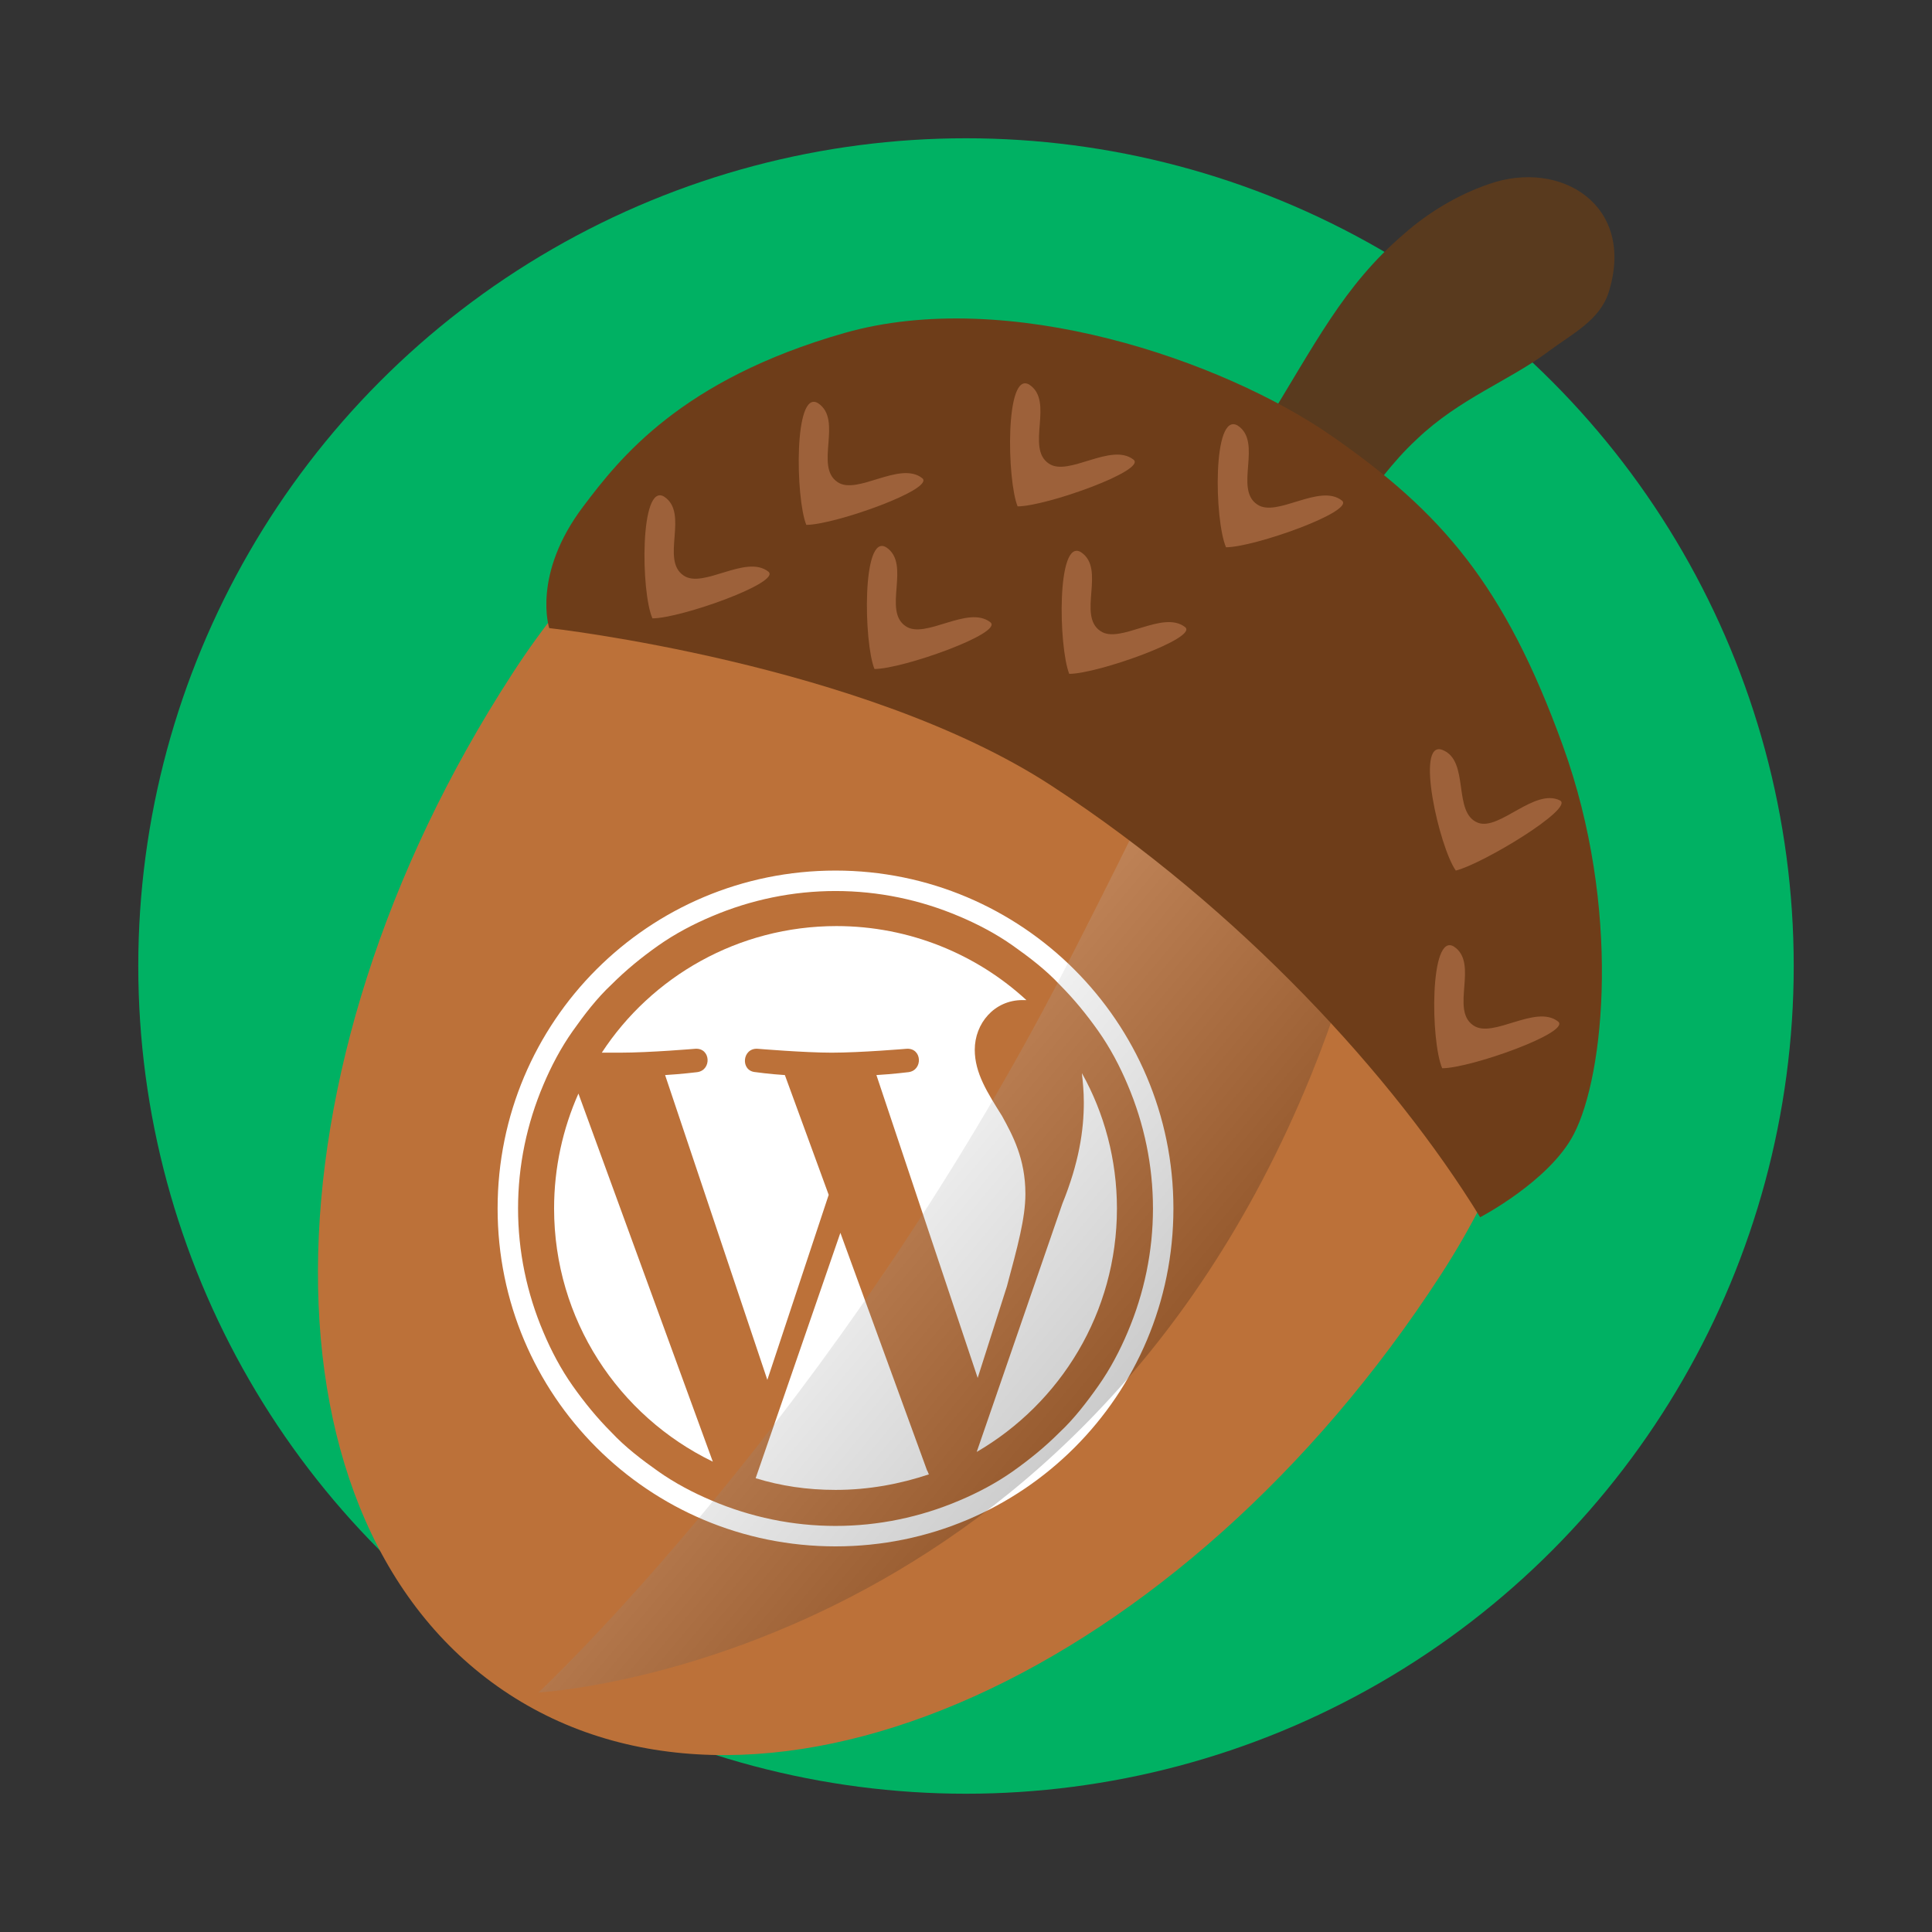 <?xml version="1.0" encoding="utf-8"?>
<!-- Generator: Adobe Illustrator 27.5.0, SVG Export Plug-In . SVG Version: 6.00 Build 0)  -->
<svg version="1.1" xmlns="http://www.w3.org/2000/svg" xmlns:xlink="http://www.w3.org/1999/xlink" x="0px" y="0px"
	 viewBox="0 0 198.4 198.4" style="enable-background:new 0 0 198.4 198.4;" xml:space="preserve">
<rect x="0" y="0" width="198.4" height="198.4" fill="#333333" stroke="none"/>
<style type="text/css">
	.st0{display:none;}
	.st1{display:inline;fill:url(#SVGID_1_);}
	.st2{display:inline;}
	.st3{fill:none;stroke:#C5E6FF;stroke-width:1.843;stroke-miterlimit:10;}
	.st4{display:inline;fill:none;stroke:#000000;stroke-width:1.843;stroke-miterlimit:10;}
	.st5{display:inline;fill:#012B3A;}
	.st6{display:inline;fill:none;stroke:#012B3A;stroke-width:1.843;stroke-miterlimit:10;}
	.st7{display:inline;fill:#FFFFFF;}
	.st8{display:inline;fill:#22B1A5;}
	.st9{display:inline;fill:#F4C1A8;}
	.st10{display:inline;fill:#5362BA;}
	.st11{display:inline;fill:#969696;}
	.st12{display:inline;fill:#E0B19B;}
	.st13{fill:#22B1A5;}
	.st14{display:inline;fill:none;stroke:#22B1A5;stroke-width:1.843;stroke-miterlimit:10;}
	.st15{fill:#FFB13E;}
	.st16{fill:none;stroke:#FFFFFF;stroke-width:0.709;stroke-miterlimit:10;}
	.st17{fill:url(#SVGID_00000002374023744377225750000016647443282331050410_);}
	.st18{display:inline;fill:#C5E6FF;}
	.st19{fill:#F4C1A8;}
	.st20{fill:#007B71;}
	.st21{fill:#FFFFFF;}
	.st22{fill:#5362BA;}
	.st23{clip-path:url(#SVGID_00000044141351848774065880000011461745093608116641_);fill:#384A9E;}
	.st24{clip-path:url(#SVGID_00000141415503824632194740000003779421981235559561_);fill:#384A9E;}
	.st25{fill:#969696;}
	.st26{fill:#646464;}
	.st27{fill:#E0B19B;}
	.st28{fill:#F9931F;}
	.st29{fill:#32A3D6;}
	.st30{fill:#8164E4;}
	.st31{fill:#E92550;}
	.st32{fill:#F66B50;}
	.st33{fill:#00B163;}
	.st34{fill:#012B3A;}
	.st35{fill:url(#SVGID_00000143617760220583088870000002022725406399247793_);}
	.st36{fill:#AFAFAF;}
	.st37{fill:#C8C8C8;}
	.st38{fill:#7885C9;}
	.st39{fill:#5967BB;}
	.st40{opacity:0.1;}
	.st41{fill:#384A9E;}
	.st42{fill:none;}
	.st43{opacity:0.2;fill:url(#SVGID_00000180352042489343190620000009909805875665809061_);}
	.st44{opacity:0.2;fill:url(#SVGID_00000003825549958752136590000012880291987518362555_);}
	.st45{fill:#263044;}
	.st46{fill:#00769D;}
	.st47{fill:#005E84;}
	.st48{fill:#7D7D7D;}
	.st49{fill:#FEC55E;}
	.st50{fill:#E6E6E6;}
	.st51{fill:#C5E6FF;}
	.st52{fill:#4D5068;}
	.st53{fill:url(#SVGID_00000150804251935390282710000008303325597681002678_);}
	.st54{fill:url(#SVGID_00000177476000200031614350000011484230866178293938_);}
	.st55{fill:url(#SVGID_00000042704468785699078880000017536831391846168487_);}
	.st56{fill:#C4C8E8;}
	.st57{fill:#535F75;}
	.st58{fill:#D87900;}
	.st59{fill:url(#SVGID_00000036930239999681331850000017535483277474521499_);}
	.st60{fill:#BC7139;}
	.st61{opacity:0.2;fill:url(#SVGID_00000166660329589663554220000000428887888577060232_);}
	.st62{fill:#593A1E;}
	.st63{fill:#6E3D19;}
	.st64{fill:#9D613A;}
	.st65{fill:none;stroke:#000000;stroke-width:4.252;stroke-miterlimit:10;}
	.st66{fill:none;stroke:#000000;stroke-width:0.283;stroke-miterlimit:10;}
	.st67{opacity:8.333300e-02;fill:#FFFFFF;}
	.st68{opacity:0.167;fill:#FFFFFF;}
	.st69{opacity:0.25;fill:#FFFFFF;}
	.st70{opacity:0.333;fill:#FFFFFF;}
	.st71{opacity:0.417;fill:#FFFFFF;}
	.st72{opacity:0.5;fill:#FFFFFF;}
	.st73{opacity:0.583;fill:#FFFFFF;}
	.st74{opacity:0.667;fill:#FFFFFF;}
	.st75{opacity:0.75;fill:#FFFFFF;}
	.st76{opacity:0.833;fill:#FFFFFF;}
	.st77{opacity:0.917;fill:#FFFFFF;}
	.st78{fill:#FECF5C;}
	.st79{display:inline;fill:#CECECE;}
	.st80{fill:#03475F;}
	.st81{fill:#50BEA7;}
	.st82{fill:#F2705B;}
	.st83{display:inline;fill:#03475F;}
	.st84{fill:#FFE2A3;}
	.st85{display:inline;fill:#2E3192;}
	.st86{display:inline;fill:none;stroke:#000000;stroke-miterlimit:10;}
	.st87{display:inline;fill:#263044;}
	.st88{display:inline;fill:none;stroke:#263044;stroke-width:19.843;stroke-miterlimit:10;}
	.st89{display:inline;fill:#D55039;}
	.st90{display:inline;fill:#F66B50;}
	.st91{display:inline;fill:#007B71;}
	.st92{display:inline;fill:none;stroke:#007B71;stroke-width:11.339;stroke-miterlimit:10;}
	.st93{fill:#EE7773;}
	.st94{fill:none;stroke:#263044;stroke-width:2.126;stroke-miterlimit:10;}
	.st95{fill:url(#SVGID_00000147927909356977396080000010196065715507720629_);}
	.st96{fill:#C6D5EF;}
	.st97{fill:#D55039;}
	.st98{display:inline;fill:url(#SVGID_00000133509879244243607650000016071093265146599097_);}
	.st99{display:inline;fill:#C8C8C8;}
	.st100{clip-path:url(#SVGID_00000025415259001879652010000002219839018732263057_);}
	.st101{clip-path:url(#SVGID_00000084503221344636048250000007416968177435966141_);}
	.st102{clip-path:url(#SVGID_00000147190198951557982740000011333879092207851434_);}
	.st103{clip-path:url(#SVGID_00000085935671206725129170000003857889156349460132_);}
	.st104{display:inline;fill:#32A3D6;}
	.st105{display:inline;fill:#111D33;}
	.st106{display:inline;fill:#535F75;}
	.st107{display:inline;fill:#F9931F;}
	.st108{display:inline;fill:#5967BB;}
	.st109{display:inline;fill:#C4C8E8;}
	.st110{display:inline;fill:url(#SVGID_00000159464724905004354140000014471075181605377178_);}
	.st111{display:inline;fill:#EE1B24;}
	.st112{display:inline;fill:#FCEE21;}
	.st113{display:inline;fill:#672E91;}
	.st114{display:inline;fill:#00A89D;}
	.st115{display:inline;fill:#94268F;}
	.st116{display:inline;fill:#0172BD;}
	.st117{display:inline;fill:#8CC63E;}
	.st118{display:inline;fill:#7885C9;}
	.st119{display:inline;fill:url(#SVGID_00000131346780292175279950000005023092760301446800_);}
	.st120{display:inline;fill:url(#SVGID_00000104676980085812542570000004896571669915658666_);}
	.st121{display:inline;fill:#00B163;}
	.st122{display:inline;fill:#E6E6E6;}
	.st123{display:inline;fill:#F9BE49;}
	.st124{display:inline;fill:url(#SVGID_00000058573280148629402910000016796332941272840359_);}
	.st125{fill:#F0F1FE;}
	.st126{fill:#FF5F00;}
	.st127{fill:#D1D4FC;}
	.st128{fill:#FFDFD6;}
	.st129{fill:#FFCEBD;}
	.st130{fill:#FE5E31;}
	.st131{fill:#5361F0;}
	.st132{display:inline;fill:#FFCEBD;}
	.st133{display:inline;fill:#4D5068;}
	.st134{opacity:0.58;fill:url(#);}
	.st135{display:inline;fill:#19103A;}
	.st136{display:inline;fill:#FE5E31;}
	.st137{fill:#536DFE;}
	.st138{opacity:0.3;fill:#30334F;}
	.st139{fill:#FFBBA1;}
	.st140{fill:#191C3C;}
	.st141{fill:url(#SVGID_00000083047840154303500300000004668671343782817955_);}
	.st142{opacity:0.1;fill:#A7A9AC;}
	.st143{fill:#7BBE79;}
	.st144{fill:#40592F;}
	.st145{fill:#D7E8FA;}
	.st146{fill:#A83739;}
	.st147{opacity:0.22;fill:#542A18;}
	.st148{fill:#A47F6C;}
	.st149{fill:#658AE5;}
	.st150{opacity:0.88;fill:#182051;}
	.st151{fill:#182051;}
	.st152{fill:#1C1E33;}
	.st153{opacity:0.11;fill:#FFFFFF;}
	.st154{fill:#FF9E79;}
	.st155{opacity:0.6;fill:#602929;}
	.st156{fill:#4D5060;}
	.st157{opacity:0.32;fill:#CC4C46;}
	.st158{fill:#F29275;}
	.st159{fill:#6C96EA;}
	.st160{fill:#D9D9E1;}
	.st161{fill:#E0DEDA;}
	.st162{fill:#EDEBCC;}
	.st163{opacity:0.56;fill:#C1BC9A;}
	.st164{opacity:0.58;fill:#D7E8FA;}
	.st165{fill:#EEF0E5;}
	.st166{opacity:0.21;fill:#030303;}
	.st167{fill:#181818;}
	.st168{fill:#555651;}
	.st169{opacity:0.55;fill:#FFFFFF;}
	.st170{fill:#030303;}
	.st171{display:inline;fill:url(#SVGID_00000038397367030185653610000003677355649621681596_);}
	.st172{fill:#E8E8E8;}
	.st173{fill:#FF5722;}
</style>
<g id="Layer_0" class="st0">
</g>
<g id="Layer_1">
</g>
<g id="Pallot">
	<g>
		<circle class="st33" cx="99.2" cy="99.2" r="85"/>
	</g>
</g>
<g id="Luvut_1">
</g>
<g id="Valkoset">
</g>
<g id="Luvut2">
	<path class="st60" d="M52.6,69.2C26.1,110,26,156.9,52.3,174s69.1-2.2,95.6-43s-3.2-70.2-16-78.5C117.7,43.2,79,28.4,52.6,69.2z"/>
	<g id="W_Mark_00000129166421739741940860000007229798170308389045_">
		<path class="st21" d="M85.8,91.5c4.4,0,8.7,0.9,12.7,2.6c1.9,0.8,3.8,1.8,5.5,3c1.7,1.2,3.4,2.5,4.8,4c1.5,1.5,2.8,3.1,4,4.8
			c1.2,1.7,2.2,3.6,3,5.5c1.7,4,2.6,8.3,2.6,12.7s-0.9,8.7-2.6,12.7c-0.8,1.9-1.8,3.8-3,5.5c-1.2,1.7-2.5,3.4-4,4.8
			c-1.5,1.5-3.1,2.8-4.8,4c-1.7,1.2-3.6,2.2-5.5,3c-4,1.7-8.3,2.6-12.7,2.6c-4.4,0-8.7-0.9-12.7-2.6c-1.9-0.8-3.8-1.8-5.5-3
			c-1.7-1.2-3.4-2.5-4.8-4c-1.5-1.5-2.8-3.1-4-4.8c-1.2-1.7-2.2-3.6-3-5.5c-1.7-4-2.6-8.3-2.6-12.7s0.9-8.7,2.6-12.7
			c0.8-1.9,1.8-3.8,3-5.5c1.2-1.7,2.5-3.4,4-4.8c1.5-1.5,3.1-2.8,4.8-4c1.7-1.2,3.6-2.2,5.5-3C77.1,92.4,81.4,91.5,85.8,91.5
			 M85.8,89.4c-19.2,0-34.7,15.5-34.7,34.7c0,19.2,15.5,34.7,34.7,34.7c19.2,0,34.7-15.5,34.7-34.7
			C120.5,104.9,104.9,89.4,85.8,89.4L85.8,89.4z"/>
		<path class="st21" d="M56.9,124.1c0,11.4,6.6,21.3,16.3,26l-13.8-37.8C57.8,115.9,56.9,119.9,56.9,124.1z M105.3,122.6
			c0-3.6-1.3-6-2.4-8c-1.5-2.4-2.8-4.4-2.8-6.8c0-2.7,2-5.1,4.9-5.1c0.1,0,0.2,0,0.4,0c-5.1-4.7-12-7.6-19.5-7.6
			c-10.1,0-19,5.2-24.1,13c0.7,0,1.3,0,1.9,0c3,0,7.7-0.4,7.7-0.4c1.6-0.1,1.7,2.2,0.2,2.4c0,0-1.6,0.2-3.3,0.3l10.5,31.3l6.3-19
			l-4.5-12.3c-1.6-0.1-3-0.3-3-0.3c-1.6-0.1-1.4-2.5,0.2-2.4c0,0,4.8,0.4,7.6,0.4c3,0,7.7-0.4,7.7-0.4c1.6-0.1,1.7,2.2,0.2,2.4
			c0,0-1.6,0.2-3.3,0.3l10.4,31.1l3-9.4C104.5,128,105.3,125.1,105.3,122.6z M86.3,126.6l-8.7,25.2c2.6,0.8,5.3,1.2,8.2,1.2
			c3.4,0,6.6-0.6,9.6-1.6c-0.1-0.1-0.1-0.3-0.2-0.4L86.3,126.6z M111.1,110.2c0.1,0.9,0.2,1.9,0.2,3c0,2.9-0.5,6.2-2.2,10.4
			l-8.8,25.5c8.6-5,14.4-14.3,14.4-25C114.7,119.1,113.4,114.3,111.1,110.2z"/>
	</g>
	<linearGradient id="SVGID_1_" gradientUnits="userSpaceOnUse" x1="84.93" y1="105.981" x2="120.55" y2="135.87">
		<stop  offset="3.343290e-02" style="stop-color:#FFFFFF"/>
		<stop  offset="1" style="stop-color:#000000"/>
	</linearGradient>
	<path style="opacity:0.2;fill:url(#SVGID_1_);" d="M134.6,110.5c-24.7,60.5-79.3,63.3-79.3,63.3s30.4-28.4,54-74.2
		c22.2-43.3,21.3-47.9,21.3-47.9S152.9,65.4,134.6,110.5z"/>
	<path class="st62" d="M132.7,53.2c1.4,0.7,2.9,1.3,4.4,2c0.8-1.1,1.4-2,1.8-2.5c2.4-2.7,3.9-5.1,6.6-7.6c4.4-4.2,9.5-6,13.5-9
		c2.4-1.8,5.3-3.2,6.2-6.1c2.8-8.9-4.9-13.7-12.3-11.1c-3.2,1.1-6.2,2.9-8.7,5.1c-6.3,5.4-9.1,11.3-14.5,20c-0.6,1-2.1,3.2-3.6,5.7
		C128.2,50.9,130.4,52.1,132.7,53.2z"/>
	<path class="st63" d="M152,125c0,0,7.1-3.7,9.6-8.5c3.2-6.1,4.9-23.3-1.1-39.9S148,52.6,136.8,44.8s-33.3-15.4-50.1-10.6
		S63.6,47.1,59.9,52c-5.3,7-3.5,12.5-3.5,12.5s32.3,3.6,51.6,16.2S143.1,110.5,152,125z"/>
	<g>
		<g>
			<path class="st64" d="M67,63.5c2.9,0,13.3-3.7,11.9-4.8c-2.3-1.8-6.7,1.8-8.7,0.4c-2.4-1.6,0.6-6.4-2-8.1
				C65.7,49.5,65.8,60.8,67,63.5z"/>
			<path class="st64" d="M89.8,68.7c2.9,0,13.3-3.7,11.9-4.8c-2.3-1.8-6.7,1.8-8.7,0.4c-2.4-1.6,0.6-6.4-2-8.1
				C88.5,54.7,88.7,66,89.8,68.7z"/>
			<path class="st64" d="M82.8,53.9c2.9,0,13.3-3.7,11.9-4.8c-2.3-1.8-6.7,1.8-8.7,0.4c-2.4-1.6,0.6-6.4-2-8.1
				C81.5,39.9,81.7,51.2,82.8,53.9z"/>
			<path class="st64" d="M109.8,69.2c2.9,0,13.3-3.7,11.9-4.8c-2.3-1.8-6.7,1.8-8.7,0.4c-2.4-1.6,0.6-6.4-2-8.1
				C108.5,55.2,108.7,66.4,109.8,69.2z"/>
			<path class="st64" d="M104.5,52c2.9,0,13.3-3.7,11.9-4.8c-2.3-1.8-6.7,1.8-8.7,0.4c-2.4-1.6,0.6-6.4-2-8.1
				C103.2,38,103.4,49.3,104.5,52z"/>
			<path class="st64" d="M149.5,89.4c2.8-0.7,12.2-6.4,10.7-7.2c-2.6-1.3-6.2,3.1-8.4,2.3c-2.7-1-0.8-6.4-3.7-7.5
				C145.3,76,147.8,87,149.5,89.4z"/>
			<path class="st64" d="M125.9,56.2c2.9,0,13.3-3.7,11.9-4.8c-2.3-1.8-6.7,1.8-8.7,0.4c-2.4-1.6,0.6-6.4-2-8.1
				C124.5,42.2,124.7,53.4,125.9,56.2z"/>
			<path class="st64" d="M148.1,109.7c2.9,0,13.3-3.7,11.9-4.8c-2.3-1.8-6.7,1.8-8.7,0.4c-2.4-1.6,0.6-6.4-2-8.1
				C146.8,95.7,146.9,106.9,148.1,109.7z"/>
		</g>
	</g>
</g>
<g id="Yms" class="st0">
</g>
</svg>
